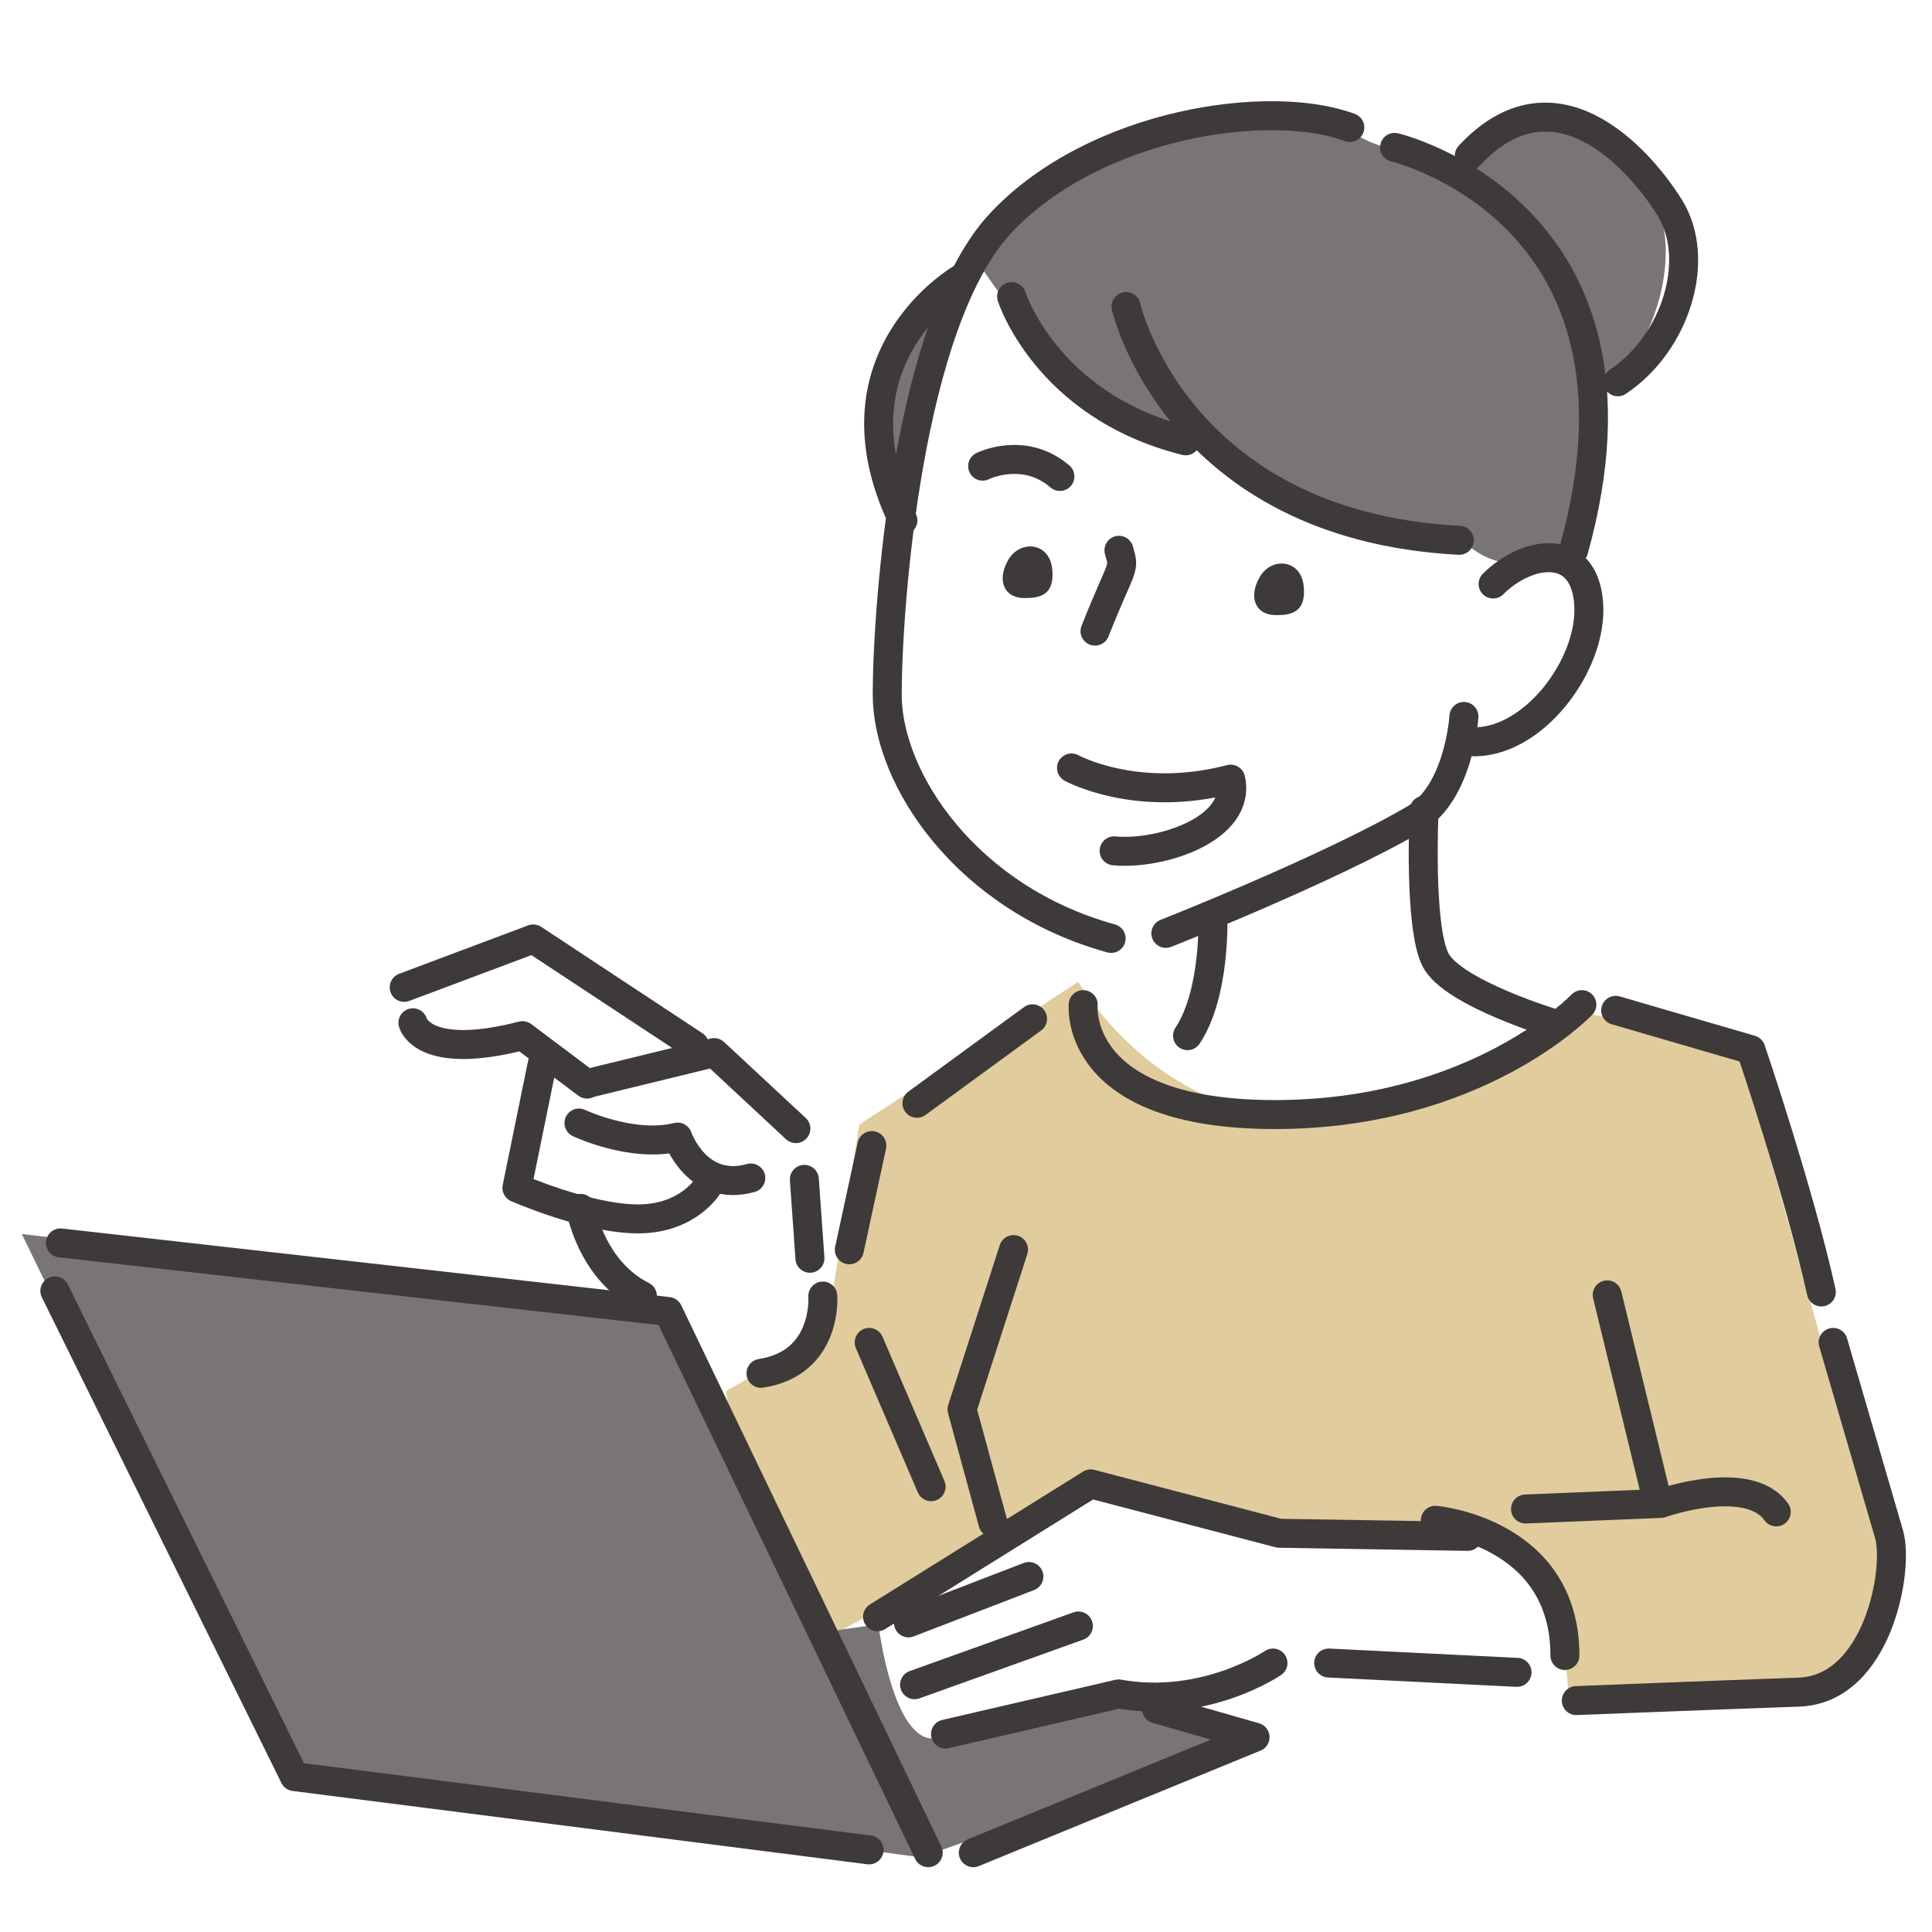 <?xml version="1.0" encoding="UTF-8"?>
<svg xmlns="http://www.w3.org/2000/svg" id="b" width="180" height="180" viewBox="0 0 180 180">
  <g id="c">
    <path d="m90.82,23.98s11.11,17.7,20.48,17.7c7.98,5.55,20.13,9.03,24.99,8.68,2.78,2.78,5.9,2.08,5.9,2.08l3.82-1.39s14.58-25.69-18.4-37.84c-12.84-6.6-34.37,1.39-36.8,10.76Z" fill="#787574" stroke-width="0"></path>
    <path d="m89.09,27.45c-4.86,2.43-9.72,13.19-4.51,18.4,3.12-13.19,4.86-17.7,4.51-18.4Z" fill="#787574" stroke-width="0"></path>
    <path d="m135.26,16.35c2.08-4.86,11.8-6.25,16.66-1.39s4.51,14.23-2.43,21.87c-9.37-14.93-14.23-20.83-14.23-20.48Z" fill="#787574" stroke-width="0"></path>
    <path d="m100.46,91.47s15.08,26.6,44.78,2.66c5.76.44,16.85,3.55,16.85,3.55l12.86,46.11s.44,11.08-4.43,12.41-24.39,2.66-24.39,2.66c0,0,.44-14.63-10.2-17.29-6.21.44-17.29,1.33-17.29,1.33l-15.52-4.43-26.16,14.19-8.42-16.85-.89-6.21,9.31-5.32,3.1-19.51,20.4-13.3Z" fill="#e1cc9e" stroke-width="0"></path>
    <polygon points="61.88 122.06 85.83 173.05 26.41 165.07 2.03 114.97 61.88 122.06" fill="#787574" stroke-width="0"></polygon>
    <path d="m75.63,152.22l6.21-.89s1.33,11.08,5.32,10.64,17.29-3.55,17.29-3.55l11.08,3.99-29.71,10.64-10.2-20.84Z" fill="#787574" stroke-width="0"></path>
    <path d="m125.76,11.88c-7.42-2.78-23.64-.46-32.44,8.81-8.81,9.27-10.66,36.15-10.66,44.03s7.42,19,20.86,22.71" fill="none" stroke="#3e3a39" stroke-linecap="round" stroke-linejoin="round" stroke-width="2.7"></path>
    <path d="m136.39,66.75s-.42,7.1-4.6,9.55c-7.94,4.65-23.17,10.66-23.17,10.66" fill="none" stroke="#3e3a39" stroke-linecap="round" stroke-linejoin="round" stroke-width="2.7"></path>
    <path d="m139.11,54.41c3.11-3.11,8.45-4,8.9,1.78.44,5.78-5.34,13.35-11.12,12.9" fill="none" stroke="#3e3a39" stroke-linecap="round" stroke-linejoin="round" stroke-width="2.7"></path>
    <path d="m129.93,13.73s25.49,6.02,16.68,37.54" fill="none" stroke="#3e3a39" stroke-linecap="round" stroke-linejoin="round" stroke-width="2.7"></path>
    <path d="m136.89,14.5c7.83-8.43,15.65,0,18.66,4.82s.6,12.64-4.82,16.25" fill="none" stroke="#3e3a39" stroke-linecap="round" stroke-linejoin="round" stroke-width="2.7"></path>
    <path d="m94.25,27.63s3.24,10.2,16.22,13.44" fill="none" stroke="#3e3a39" stroke-linecap="round" stroke-linejoin="round" stroke-width="2.7"></path>
    <path d="m104.91,28.56s4.63,20.39,31.05,21.78" fill="none" stroke="#3e3a39" stroke-linecap="round" stroke-linejoin="round" stroke-width="2.7"></path>
    <path d="m104.25,51.27c.56,1.95.34,1.06-2.23,7.53" fill="none" stroke="#3e3a39" stroke-linecap="round" stroke-linejoin="round" stroke-width="2.7"></path>
    <path d="m118.88,57.31c-1.93,0-2.6-1.68-1.51-3.56s3.82-1.67,4.09.84-1.22,2.72-2.59,2.72Z" fill="#3e3a39" stroke-width="0"></path>
    <path d="m95.45,55.72c-1.93,0-2.6-1.68-1.51-3.56s3.82-1.67,4.09.84-1.22,2.72-2.59,2.72Z" fill="#3e3a39" stroke-width="0"></path>
    <path d="m99.83,71.55s6.06,3.34,14.83,1.04c1.04,4.6-6.48,7.1-10.86,6.68" fill="none" stroke="#3e3a39" stroke-linecap="round" stroke-linejoin="round" stroke-width="2.7"></path>
    <path d="m113,85.47s.26,7.09-2.36,11.02" fill="none" stroke="#3e3a39" stroke-linecap="round" stroke-linejoin="round" stroke-width="2.7"></path>
    <path d="m132.68,75.49s-.52,10.76,1.05,13.91,11.29,6.04,11.29,6.04" fill="none" stroke="#3e3a39" stroke-linecap="round" stroke-linejoin="round" stroke-width="2.7"></path>
    <path d="m147.38,93.6s-9.71,10.24-28.61,10.24-17.85-10.24-17.85-10.24" fill="none" stroke="#3e3a39" stroke-linecap="round" stroke-linejoin="round" stroke-width="2.7"></path>
    <path d="m150.53,94.13l12.6,3.67s4.46,13.12,6.56,22.57" fill="none" stroke="#3e3a39" stroke-linecap="round" stroke-linejoin="round" stroke-width="2.7"></path>
    <path d="m170.79,125.07s3.36,11.53,5.21,17.88c.95,3.28-1.05,14.44-8.4,14.7s-20.74.79-20.74.79" fill="none" stroke="#3e3a39" stroke-linecap="round" stroke-linejoin="round" stroke-width="2.7"></path>
    <path d="m133.73,141.64s12.07,1.05,12.07,12.6" fill="none" stroke="#3e3a39" stroke-linecap="round" stroke-linejoin="round" stroke-width="2.7"></path>
    <path d="m142.13,140.59l12.6-.52s8.14-2.89,10.76.79" fill="none" stroke="#3e3a39" stroke-linecap="round" stroke-linejoin="round" stroke-width="2.7"></path>
    <line x1="149.74" y1="120.64" x2="154.21" y2="139.01" fill="none" stroke="#3e3a39" stroke-linecap="round" stroke-linejoin="round" stroke-width="2.7"></line>
    <line x1="96.2" y1="94.92" x2="85.43" y2="102.79" fill="none" stroke="#3e3a39" stroke-linecap="round" stroke-linejoin="round" stroke-width="2.7"></line>
    <line x1="81.23" y1="106.73" x2="79.13" y2="116.44" fill="none" stroke="#3e3a39" stroke-linecap="round" stroke-linejoin="round" stroke-width="2.7"></line>
    <polyline points="64.7 97.39 49.68 87.48 37.66 91.99" fill="none" stroke="#3e3a39" stroke-linecap="round" stroke-linejoin="round" stroke-width="2.7"></polyline>
    <path d="m38.47,95.29s.9,3.6,10.21,1.2l6.01,4.51" fill="none" stroke="#3e3a39" stroke-linecap="round" stroke-linejoin="round" stroke-width="2.7"></path>
    <polyline points="54.72 100.95 66.54 98.07 74.15 105.15" fill="none" stroke="#3e3a39" stroke-linecap="round" stroke-linejoin="round" stroke-width="2.7"></polyline>
    <path d="m53.94,104.63s4.99,2.36,9.19,1.31c0,0,1.81,5.22,6.82,3.81" fill="none" stroke="#3e3a39" stroke-linecap="round" stroke-linejoin="round" stroke-width="2.7"></path>
    <path d="m50.52,99.12l-2.36,11.55s6.56,2.89,11.29,2.89,6.56-3.15,6.56-3.15" fill="none" stroke="#3e3a39" stroke-linecap="round" stroke-linejoin="round" stroke-width="2.7"></path>
    <line x1="74.94" y1="109.88" x2="75.46" y2="117.23" fill="none" stroke="#3e3a39" stroke-linecap="round" stroke-linejoin="round" stroke-width="2.7"></line>
    <polyline points="5.63 115.8 62.25 122.19 86.48 172.61" fill="none" stroke="#3e3a39" stroke-linecap="round" stroke-linejoin="round" stroke-width="2.7"></polyline>
    <polyline points="5.11 120.27 27.43 165.52 80.97 172.35" fill="none" stroke="#3e3a39" stroke-linecap="round" stroke-linejoin="round" stroke-width="2.7"></polyline>
    <line x1="123.79" y1="154.94" x2="141.34" y2="155.81" fill="none" stroke="#3e3a39" stroke-linecap="round" stroke-linejoin="round" stroke-width="2.7"></line>
    <polyline points="136.74 143.14 119.18 142.85 101.62 138.25 81.76 150.63" fill="none" stroke="#3e3a39" stroke-linecap="round" stroke-linejoin="round" stroke-width="2.7"></polyline>
    <path d="m118.6,154.94s-6.33,4.32-14.39,2.88l-16.12,3.74" fill="none" stroke="#3e3a39" stroke-linecap="round" stroke-linejoin="round" stroke-width="2.7"></path>
    <line x1="100.47" y1="151.49" x2="85.21" y2="156.96" fill="none" stroke="#3e3a39" stroke-linecap="round" stroke-linejoin="round" stroke-width="2.7"></line>
    <line x1="95.86" y1="146.88" x2="84.64" y2="151.2" fill="none" stroke="#3e3a39" stroke-linecap="round" stroke-linejoin="round" stroke-width="2.7"></line>
    <polyline points="90.68 172.61 116.93 161.85 107.75 159.22" fill="none" stroke="#3e3a39" stroke-linecap="round" stroke-linejoin="round" stroke-width="2.7"></polyline>
    <polyline points="94.43 116.42 89.63 131.31 92.51 141.88" fill="none" stroke="#3e3a39" stroke-linecap="round" stroke-linejoin="round" stroke-width="2.7"></polyline>
    <path d="m76.66,120.75s.48,6.24-5.76,7.2" fill="none" stroke="#3e3a39" stroke-linecap="round" stroke-linejoin="round" stroke-width="2.7"></path>
    <line x1="80.98" y1="125.07" x2="86.75" y2="138.51" fill="none" stroke="#3e3a39" stroke-linecap="round" stroke-linejoin="round" stroke-width="2.7"></line>
    <path d="m54.09,112.58s.96,5.76,5.76,8.16" fill="none" stroke="#3e3a39" stroke-linecap="round" stroke-linejoin="round" stroke-width="2.7"></path>
    <path d="m91.55,43.43s3.84-1.92,7.2.96" fill="none" stroke="#3e3a39" stroke-linecap="round" stroke-linejoin="round" stroke-width="2.7"></path>
    <path d="m89.61,25.91s-12.81,7.32-5.49,22.57" fill="none" stroke="#3e3a39" stroke-linecap="round" stroke-linejoin="round" stroke-width="2.7"></path>
    <rect width="180" height="180" fill="none" stroke-width="0"></rect>
  </g>
</svg>
